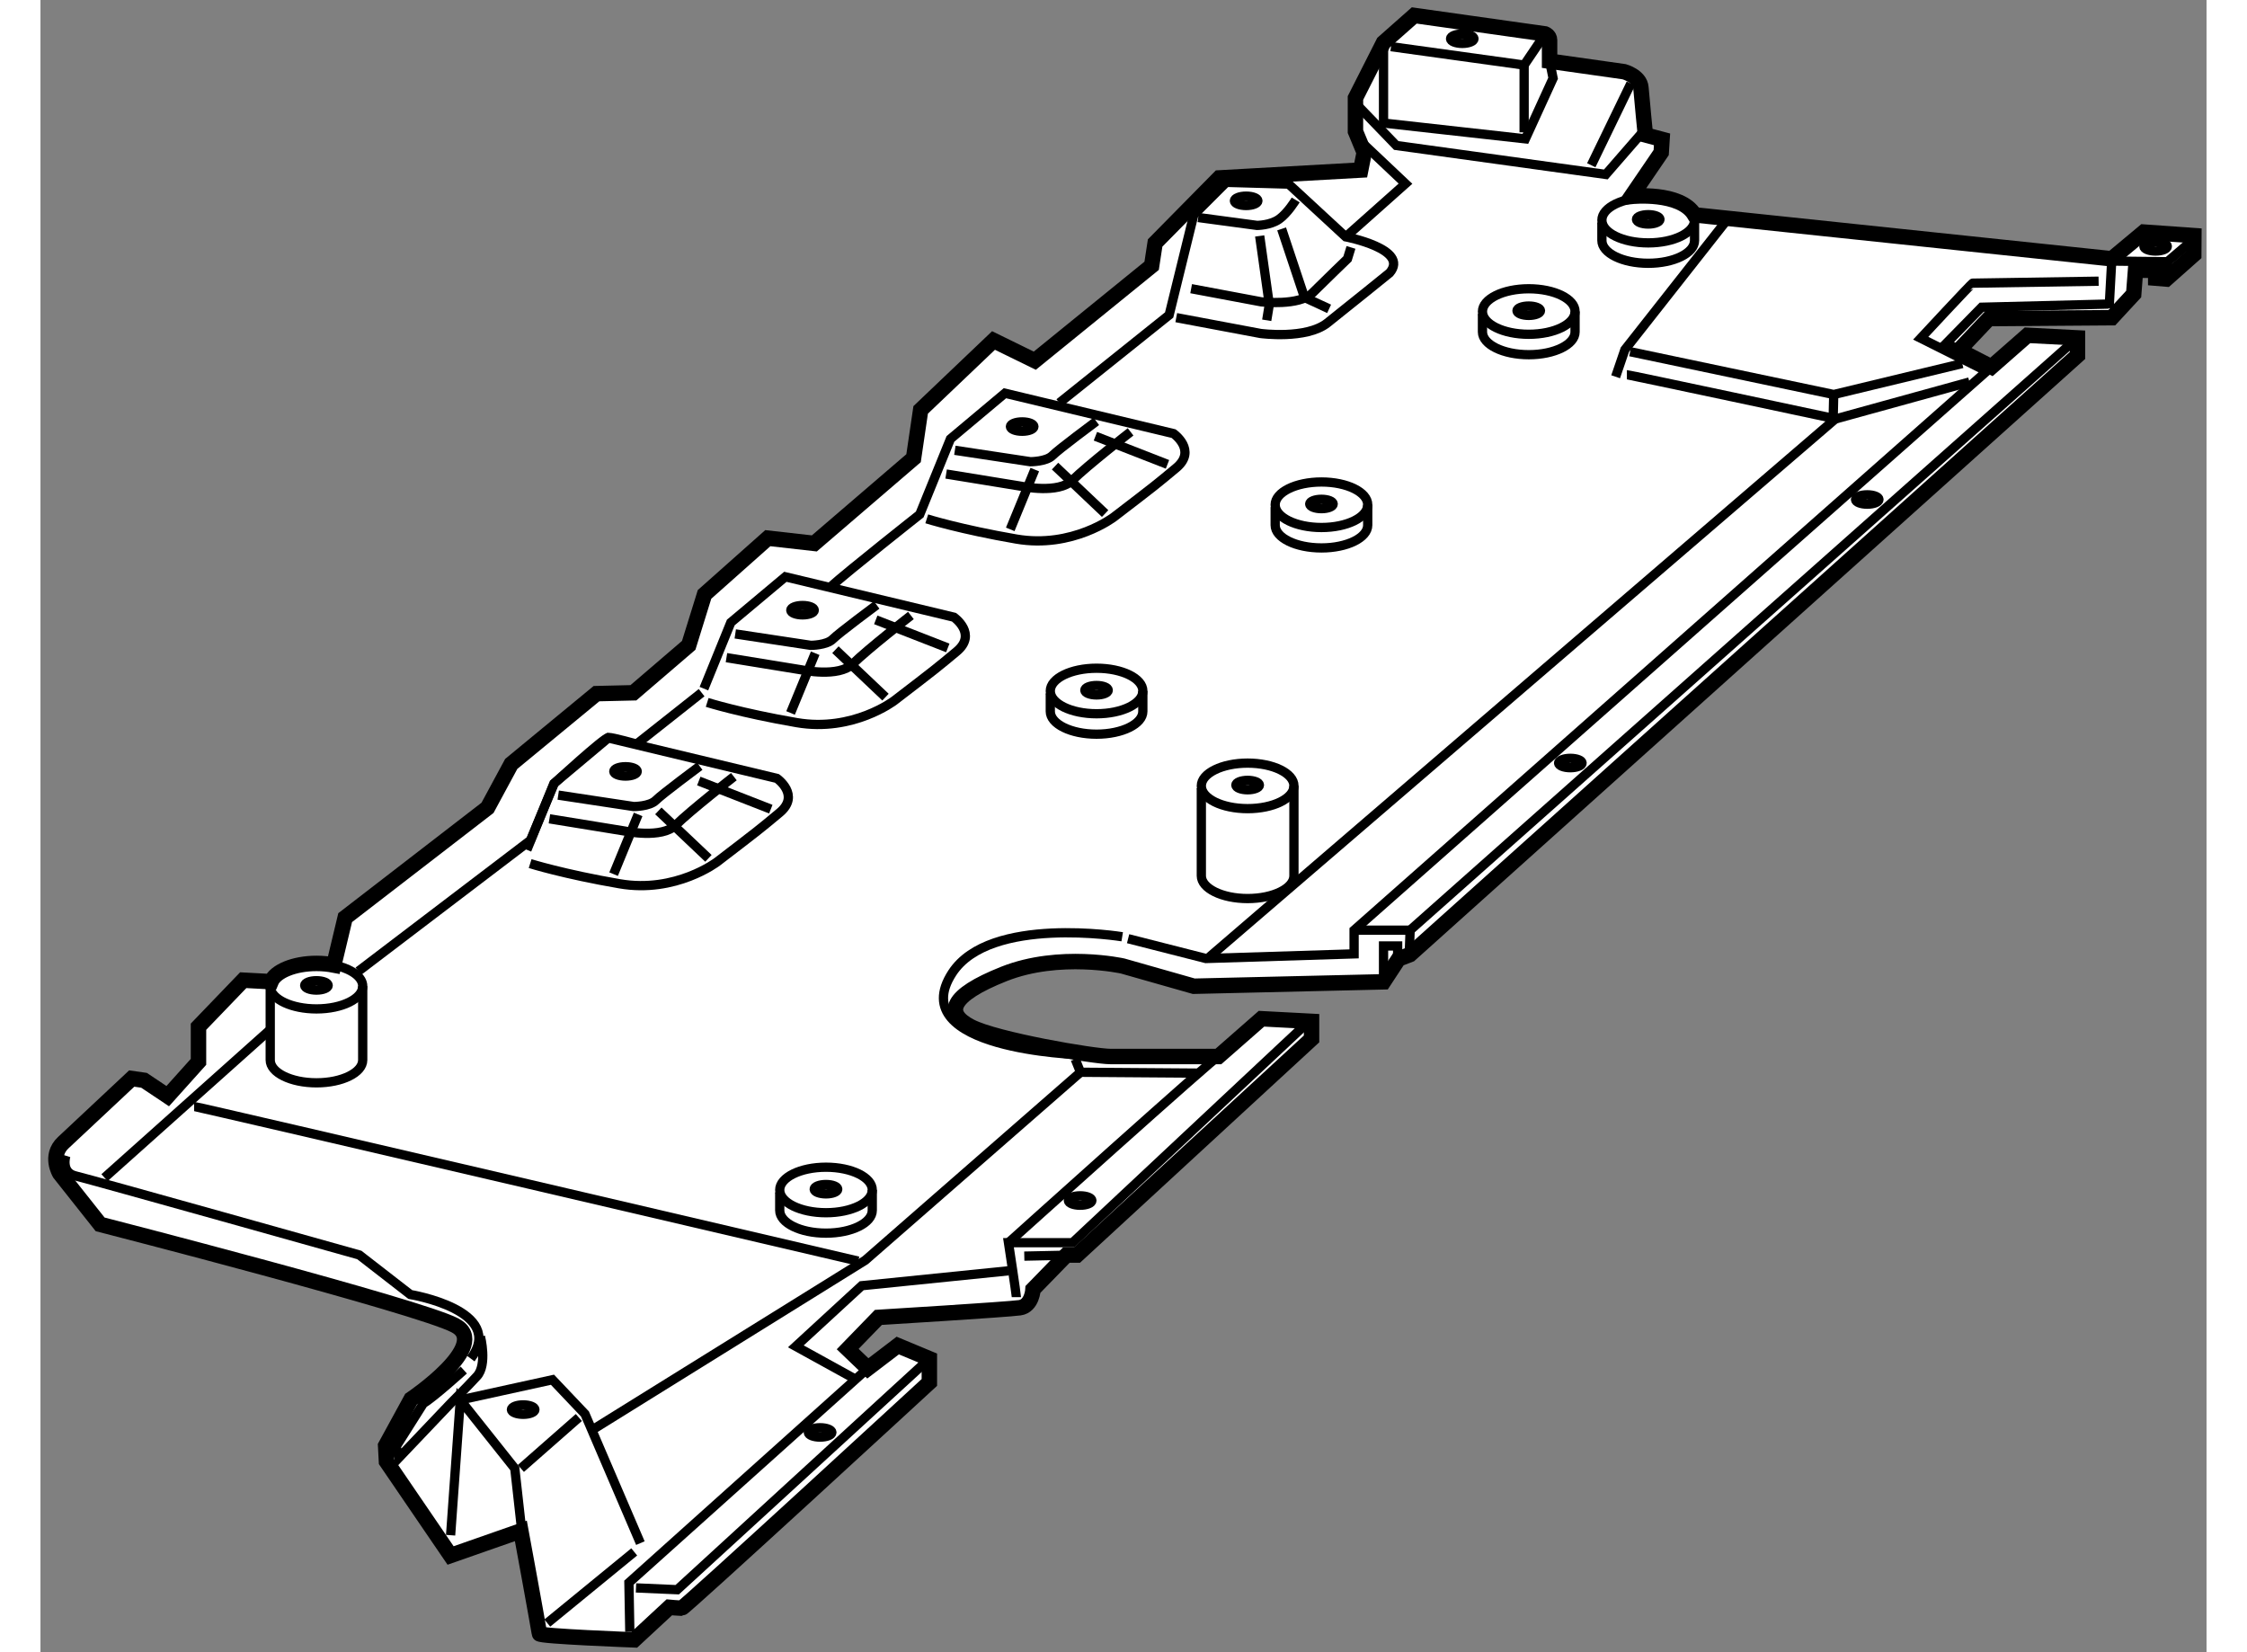 <?xml version="1.0" encoding="utf-8"?>
<!-- Generator: Adobe Illustrator 15.1.0, SVG Export Plug-In . SVG Version: 6.00 Build 0)  -->
<!DOCTYPE svg PUBLIC "-//W3C//DTD SVG 1.1//EN" "http://www.w3.org/Graphics/SVG/1.1/DTD/svg11.dtd">
<svg version="1.1" xmlns="http://www.w3.org/2000/svg" xmlns:xlink="http://www.w3.org/1999/xlink" x="0px" y="0px" width="244.8px"
	 height="180px" viewBox="172.615 13.09 70.13 53.493" enable-background="new 0 0 244.8 180" xml:space="preserve">
	
<rect x="172.615" y="13.09" width="70.13" height="53.493" fill="#808080" stroke="none"/>
	
<g><path fill="#FFFFFF" stroke="#000000" stroke-width="0.5" d="M180.081,44.873c0.139-0.336,0.744-0.591,1.471-0.591
				c0.197,0,0.387,0.019,0.561,0.053l0.367-1.535l4.609-3.555l0.768-1.422l2.76-2.275l1.195-0.028l1.791-1.536l0.512-1.649
				l2.049-1.821l1.506,0.17l3.213-2.759l0.23-1.564l2.359-2.247l1.336,0.654l3.783-3.072l0.113-0.739l2.076-2.106l4.58-0.255
				l0.113-0.568l-0.283-0.683v-1.082l0.908-1.792l0.996-0.881l4.238,0.598c0,0,0.143,0.057,0.143,0.199c0,0.143,0,0.683,0,0.683
				l2.416,0.342c0,0,0.512,0.142,0.541,0.511c0.029,0.37,0.145,1.536,0.145,1.536l0.539,0.143l-0.027,0.427l-0.969,1.421
				c0,0,1.592-0.171,2.049,0.597l13.51,1.422l1.037-0.865l1.619,0.115l-0.004,0.615l-0.891,0.79l-0.34-0.028v-0.256h-0.654
				l-0.059,0.769l-0.709,0.767l-3.982,0.029l-0.967,1.023l1.053,0.541l1.166-1.023l1.619,0.084v0.569l-21.613,19.397l-0.369,0.142
				l-0.486,0.74l-6.143,0.143l-2.303-0.655c0,0-2.049-0.456-3.842,0.256c-1.791,0.711-1.904,1.28-1.08,1.707
				c0.826,0.427,3.982,0.967,4.523,0.967s3.498,0,3.498,0l1.395-1.223l1.621,0.085v0.569l-7.594,6.997h-0.344l-1.08,1.11
				c0,0-0.027,0.54-0.428,0.596c-0.396,0.058-4.578,0.313-4.578,0.313l-0.994,1.025l0.652,0.625l0.969-0.739l1.023,0.426v0.769
				c0,0-7.936,7.309-8.021,7.309s-0.398-0.029-0.398-0.029l-1.137,1.054c0,0-3.072-0.114-3.072-0.2s-0.598-3.328-0.598-3.328
				l-2.275,0.796l-2.076-3.042l-0.027-0.512l0.824-1.507c0,0,2.617-1.764,1.422-2.389c-1.193-0.626-11.49-3.271-11.49-3.271
				l-1.307-1.649c0,0-0.344-0.568,0.113-0.995c0.455-0.427,2.217-2.077,2.217-2.077l0.398,0.057l0.768,0.513l0.996-1.11v-1.138
				l1.449-1.506L180.081,44.873z"></path><ellipse fill="none" stroke="#000000" stroke-width="0.3" cx="206.807" cy="35.437" rx="0.38" ry="0.153"></ellipse><ellipse fill="none" stroke="#000000" stroke-width="0.3" cx="204.399" cy="26.901" rx="0.381" ry="0.152"></ellipse><ellipse fill="none" stroke="#000000" stroke-width="0.3" cx="211.651" cy="19.592" rx="0.381" ry="0.152"></ellipse><path fill="none" stroke="#000000" stroke-width="0.3" d="M219.028,14.344c0,0.083-0.17,0.152-0.379,0.152
				c-0.213,0-0.381-0.069-0.381-0.152c0-0.084,0.168-0.152,0.381-0.152C218.858,14.192,219.028,14.26,219.028,14.344z"></path><ellipse fill="none" stroke="#000000" stroke-width="0.3" cx="206.808" cy="35.462" rx="1.498" ry="0.737"></ellipse><path fill="none" stroke="#000000" stroke-width="0.3" d="M208.306,35.462v0.661c0,0.407-0.672,0.737-1.498,0.737
				c-0.83,0-1.498-0.33-1.498-0.737v-0.584"></path><ellipse fill="none" stroke="#000000" stroke-width="0.3" cx="214.089" cy="29.407" rx="0.381" ry="0.152"></ellipse><ellipse fill="none" stroke="#000000" stroke-width="0.3" cx="214.089" cy="29.432" rx="1.498" ry="0.737"></ellipse><path fill="none" stroke="#000000" stroke-width="0.3" d="M215.587,29.432v0.662c0,0.407-0.67,0.736-1.498,0.736
				c-0.83,0-1.498-0.33-1.498-0.736v-0.584"></path><ellipse fill="none" stroke="#000000" stroke-width="0.3" cx="220.8" cy="23.15" rx="0.381" ry="0.152"></ellipse><ellipse fill="none" stroke="#000000" stroke-width="0.3" cx="220.801" cy="23.176" rx="1.499" ry="0.737"></ellipse><path fill="none" stroke="#000000" stroke-width="0.3" d="M222.3,23.176v0.661c0,0.407-0.67,0.737-1.498,0.737
				c-0.83,0-1.5-0.33-1.5-0.737v-0.584"></path><ellipse fill="none" stroke="#000000" stroke-width="0.3" cx="224.669" cy="20.192" rx="0.381" ry="0.152"></ellipse><ellipse fill="none" stroke="#000000" stroke-width="0.3" cx="241.096" cy="21.066" rx="0.38" ry="0.152"></ellipse><ellipse fill="none" stroke="#000000" stroke-width="0.3" cx="224.669" cy="20.217" rx="1.5" ry="0.737"></ellipse><path fill="none" stroke="#000000" stroke-width="0.3" d="M226.169,20.217v0.66c0,0.407-0.672,0.737-1.5,0.737
				s-1.5-0.33-1.5-0.737v-0.583"></path><ellipse fill="none" stroke="#000000" stroke-width="0.3" cx="198.047" cy="51.592" rx="0.382" ry="0.152"></ellipse><ellipse fill="none" stroke="#000000" stroke-width="0.3" cx="198.048" cy="51.617" rx="1.498" ry="0.737"></ellipse><path fill="none" stroke="#000000" stroke-width="0.3" d="M199.546,51.617v0.661c0,0.407-0.67,0.737-1.498,0.737
				c-0.83,0-1.498-0.33-1.498-0.737v-0.584"></path><ellipse fill="none" stroke="#000000" stroke-width="0.3" cx="181.55" cy="44.994" rx="0.381" ry="0.152"></ellipse><ellipse fill="none" stroke="#000000" stroke-width="0.3" cx="188.243" cy="58.728" rx="0.381" ry="0.153"></ellipse><ellipse fill="none" stroke="#000000" stroke-width="0.3" cx="197.857" cy="59.467" rx="0.382" ry="0.152"></ellipse><ellipse fill="none" stroke="#000000" stroke-width="0.3" cx="206.276" cy="51.959" rx="0.381" ry="0.153"></ellipse><ellipse fill="none" stroke="#000000" stroke-width="0.3" cx="222.147" cy="37.794" rx="0.381" ry="0.152"></ellipse><ellipse fill="none" stroke="#000000" stroke-width="0.3" cx="231.76" cy="29.262" rx="0.38" ry="0.152"></ellipse><path fill="none" stroke="#000000" stroke-width="0.3" d="M182.247,44.366c0.477,0.124,0.801,0.37,0.801,0.653
				c0,0.406-0.67,0.736-1.496,0.736c-0.797,0-1.447-0.304-1.498-0.689"></path><path fill="none" stroke="#000000" stroke-width="0.3" d="M183.048,45.019v2.392c0,0.407-0.67,0.737-1.496,0.737
				c-0.83,0-1.498-0.331-1.498-0.737v-2.315"></path><ellipse fill="none" stroke="#000000" stroke-width="0.3" cx="211.699" cy="38.508" rx="0.382" ry="0.153"></ellipse><ellipse fill="none" stroke="#000000" stroke-width="0.3" cx="211.699" cy="38.534" rx="1.499" ry="0.737"></ellipse><path fill="none" stroke="#000000" stroke-width="0.3" d="M213.198,38.534v2.911c0,0.407-0.67,0.737-1.5,0.737
				c-0.828,0-1.498-0.33-1.498-0.737v-2.834"></path><line fill="none" stroke="#000000" stroke-width="0.3" x1="180.036" y1="46.441" x2="174.688" y2="51.219"></line><path fill="none" stroke="#000000" stroke-width="0.3" d="M173.437,50.508c0,0-0.17,0.54,0.313,0.654
				c0.484,0.114,9.188,2.56,9.188,2.56l1.65,1.28c0,0,3.127,0.512,1.961,2.076"></path><polyline fill="none" stroke="#000000" stroke-width="0.3" points="185.894,62.795 186.208,58.415 187.972,60.633 188.226,62.909 
						"></polyline><polyline fill="none" stroke="#000000" stroke-width="0.3" points="186.208,58.415 189.192,57.761 190.245,58.871 192.038,63.051 
						"></polyline><line fill="none" stroke="#000000" stroke-width="0.3" x1="190.046" y1="58.984" x2="188.169" y2="60.633"></line><path fill="none" stroke="#000000" stroke-width="0.3" d="M186.86,56.367c0,0,0.229,0.91-0.113,1.28
				c-0.34,0.37-0.854,0.881-0.854,0.881l-1.678,1.764l-0.084-0.37l0.881-1.394c0.34-0.199,1.309-1.08,1.309-1.08"></path><line fill="none" stroke="#000000" stroke-width="0.3" x1="191.839" y1="63.335" x2="189.024" y2="65.639"></line><polyline fill="none" stroke="#000000" stroke-width="0.3" points="191.696,65.924 191.667,64.331 199.403,57.391 		"></polyline><polyline fill="none" stroke="#000000" stroke-width="0.3" points="191.896,64.501 193.231,64.559 201.396,57.078 		"></polyline><polyline fill="none" stroke="#000000" stroke-width="0.3" points="198.979,57.732 197.071,56.68 199.204,54.717 203.956,54.234 
						"></polyline><path fill="none" stroke="#000000" stroke-width="0.3" d="M204.212,55.087c0-0.085-0.256-1.763-0.256-1.763h2.074l7.594-7.111"></path><path fill="none" stroke="#000000" stroke-width="0.3" d="M210.753,47.294c0-0.085-6.797,6.03-6.797,6.03"></path><polyline fill="none" stroke="#000000" stroke-width="0.3" points="206.116,47.379 206.288,47.806 199.319,53.893 190.53,59.354 
						"></polyline><path fill="none" stroke="#000000" stroke-width="0.3" d="M177.589,48.915c0.113,0,21.502,5.006,21.502,5.006"></path><path fill="none" stroke="#000000" stroke-width="0.3" d="M198.194,32.092c0.57-0.515,2.889-2.346,2.889-2.346l0.994-2.446
				l1.764-1.479l5.461,1.308c0,0,0.768,0.541,0.086,1.109c-0.645,0.537-0.639,0.536-2.02,1.593c0,0-1.338,1.024-3.156,0.712
				c-1.82-0.314-2.902-0.655-2.902-0.655"></path><path fill="none" stroke="#000000" stroke-width="0.3" d="M182.907,44.535l5.574-4.241l0.77-1.845c0,0,1.615-1.483,1.758-1.483
				c0.145,0,0.908,0.214,0.908,0.214s1.619-1.284,2.104-1.664"></path><path fill="none" stroke="#000000" stroke-width="0.3" d="M202.22,27.669l2.447,0.37c0,0,0.512,0,0.711-0.199
				c0.197-0.2,1.422-1.109,1.422-1.109"></path><line fill="none" stroke="#000000" stroke-width="0.3" x1="204.808" y1="28.294" x2="204.013" y2="30.229"></line><line fill="none" stroke="#000000" stroke-width="0.3" x1="205.464" y1="28.181" x2="207.085" y2="29.717"></line><line fill="none" stroke="#000000" stroke-width="0.3" x1="206.771" y1="27.214" x2="209.104" y2="28.124"></line><path fill="none" stroke="#000000" stroke-width="0.3" d="M210.099,20.132l1.904,0.256c0,0,0.428,0,0.713-0.2
				c0.283-0.199,0.539-0.625,0.539-0.625"></path><path fill="none" stroke="#000000" stroke-width="0.3" d="M209.388,23.374l2.73,0.513c0,0,1.479,0.199,2.162-0.341
				c0.684-0.541,2.018-1.622,2.018-1.622c0.656-0.768-1.422-1.166-1.422-1.166l-1.848-1.707l-2.02-0.057l-1.053,1.052l-0.797,3.242
				l-3.555,2.845"></path><polyline fill="none" stroke="#000000" stroke-width="0.3" points="212.089,20.729 212.401,22.948 212.317,23.46 		"></polyline><polyline fill="none" stroke="#000000" stroke-width="0.3" points="212.8,20.501 213.54,22.72 214.337,23.089 		"></polyline><path fill="none" stroke="#000000" stroke-width="0.3" d="M209.87,22.436l2.275,0.427c0,0,1.225,0.142,1.65-0.285
				c0.428-0.426,1.137-1.109,1.137-1.109l0.113-0.369"></path><path fill="none" stroke="#000000" stroke-width="0.3" d="M201.937,28.437l2.443,0.398c0,0,1.195,0.255,1.65-0.199
				c0.457-0.455,1.879-1.564,1.879-1.564"></path><ellipse fill="none" stroke="#000000" stroke-width="0.3" cx="197.288" cy="32.846" rx="0.381" ry="0.152"></ellipse><path fill="none" stroke="#000000" stroke-width="0.3" d="M194.095,35.386c0.268-0.654,0.871-2.142,0.871-2.142l1.766-1.479
				l5.459,1.308c0,0,0.77,0.542,0.086,1.11c-0.645,0.536-0.639,0.535-2.02,1.593c0,0-1.338,1.024-3.158,0.71
				c-1.82-0.313-2.898-0.654-2.898-0.654"></path><path fill="none" stroke="#000000" stroke-width="0.3" d="M195.11,33.614l2.445,0.37c0,0,0.512,0,0.711-0.2
				c0.197-0.198,1.422-1.108,1.422-1.108"></path><line fill="none" stroke="#000000" stroke-width="0.3" x1="197.698" y1="34.239" x2="196.901" y2="36.173"></line><line fill="none" stroke="#000000" stroke-width="0.3" x1="198.353" y1="34.125" x2="199.974" y2="35.661"></line><line fill="none" stroke="#000000" stroke-width="0.3" x1="199.659" y1="33.159" x2="201.991" y2="34.068"></line><path fill="none" stroke="#000000" stroke-width="0.3" d="M194.825,34.382l2.445,0.398c0,0,1.193,0.255,1.648-0.199
				c0.457-0.455,1.879-1.564,1.879-1.564"></path><ellipse fill="none" stroke="#000000" stroke-width="0.3" cx="191.557" cy="38.065" rx="0.38" ry="0.152"></ellipse><path fill="none" stroke="#000000" stroke-width="0.3" d="M188.364,40.605c0.266-0.655,0.871-2.143,0.871-2.143l1.764-1.479
				l5.461,1.309c0,0,0.77,0.54,0.086,1.109c-0.645,0.537-0.641,0.536-2.021,1.592c0,0-1.338,1.024-3.156,0.711
				c-1.82-0.313-2.9-0.654-2.9-0.654"></path><path fill="none" stroke="#000000" stroke-width="0.3" d="M189.378,38.833l2.445,0.37c0,0,0.512,0,0.713-0.199
				c0.197-0.199,1.422-1.109,1.422-1.109"></path><line fill="none" stroke="#000000" stroke-width="0.3" x1="191.966" y1="39.458" x2="191.171" y2="41.392"></line><line fill="none" stroke="#000000" stroke-width="0.3" x1="192.62" y1="39.344" x2="194.241" y2="40.88"></line><line fill="none" stroke="#000000" stroke-width="0.3" x1="193.929" y1="38.377" x2="196.261" y2="39.288"></line><path fill="none" stroke="#000000" stroke-width="0.3" d="M189.093,39.6l2.447,0.398c0,0,1.193,0.256,1.648-0.199
				c0.457-0.455,1.877-1.564,1.877-1.564"></path><line fill="none" stroke="#000000" stroke-width="0.3" x1="239.679" y1="21.468" x2="239.591" y2="23.068"></line><polyline fill="none" stroke="#000000" stroke-width="0.3" points="239.731,21.543 241.479,21.564 241.491,22.044 		"></polyline><line fill="none" stroke="#000000" stroke-width="0.3" x1="241.479" y1="21.564" x2="242.345" y2="20.823"></line><path fill="none" stroke="#000000" stroke-width="0.3" d="M239.579,22.934c-0.064,0-4.115,0.103-4.115,0.103l-1.141,1.164
				l1.459,0.768"></path><path fill="none" stroke="#000000" stroke-width="0.3" d="M239.251,22.194c0,0-4.043,0.064-4.076,0.064
				c-0.029,0-1.684,1.782-1.684,1.782l2.197,1.099"></path><polyline fill="none" stroke="#000000" stroke-width="0.3" points="216.099,44.876 216.099,43.717 216.556,43.717 216.556,44.137 
						"></polyline><polyline fill="none" stroke="#000000" stroke-width="0.3" points="215.146,43.206 216.96,43.206 216.938,43.803 		"></polyline><line fill="none" stroke="#000000" stroke-width="0.3" x1="216.96" y1="43.206" x2="238.567" y2="24.028"></line><polyline fill="none" stroke="#000000" stroke-width="0.3" points="227.22,20.21 223.913,24.412 223.614,25.288 		"></polyline><polyline fill="none" stroke="#000000" stroke-width="0.3" points="224.083,24.477 230.675,25.863 234.837,24.86 		"></polyline><path fill="none" stroke="#000000" stroke-width="0.3" d="M223.978,25.223c0.064,0,6.762,1.429,6.762,1.429l4.33-1.194"></path><polyline fill="none" stroke="#000000" stroke-width="0.3" points="230.675,25.863 230.655,26.716 210.454,44.08 		"></polyline><path fill="none" stroke="#000000" stroke-width="0.3" d="M206.251,47.237c0,0-5.719-0.172-4.117-2.645
				c1.217-1.877,5.504-1.173,5.504-1.173"></path><polyline fill="none" stroke="#000000" stroke-width="0.3" points="207.829,43.482 210.347,44.123 215.146,43.973 215.146,43.206 
				235.849,24.914 		"></polyline><line fill="none" stroke="#000000" stroke-width="0.3" x1="206.288" y1="47.806" x2="210.099" y2="47.834"></line><polyline fill="none" stroke="#000000" stroke-width="0.3" points="214.876,20.758 216.81,19.037 215.274,17.586 		"></polyline><polyline fill="none" stroke="#000000" stroke-width="0.3" points="215.317,16.563 216.511,17.8 223.296,18.738 224.446,17.416 		
				"></polyline><line fill="none" stroke="#000000" stroke-width="0.3" x1="224.106" y1="15.794" x2="222.825" y2="18.44"></line><polyline fill="none" stroke="#000000" stroke-width="0.3" points="221.333,14.188 220.651,15.197 216.341,14.6 		"></polyline><line fill="none" stroke="#000000" stroke-width="0.3" x1="220.651" y1="15.197" x2="220.651" y2="17.374"></line><polyline fill="none" stroke="#000000" stroke-width="0.3" points="216.099,14.472 216.099,17.074 220.692,17.586 221.589,15.624 
				221.476,15.069 		"></polyline><line fill="none" stroke="#000000" stroke-width="0.3" x1="206.118" y1="53.724" x2="204.468" y2="53.759"></line></g>


</svg>